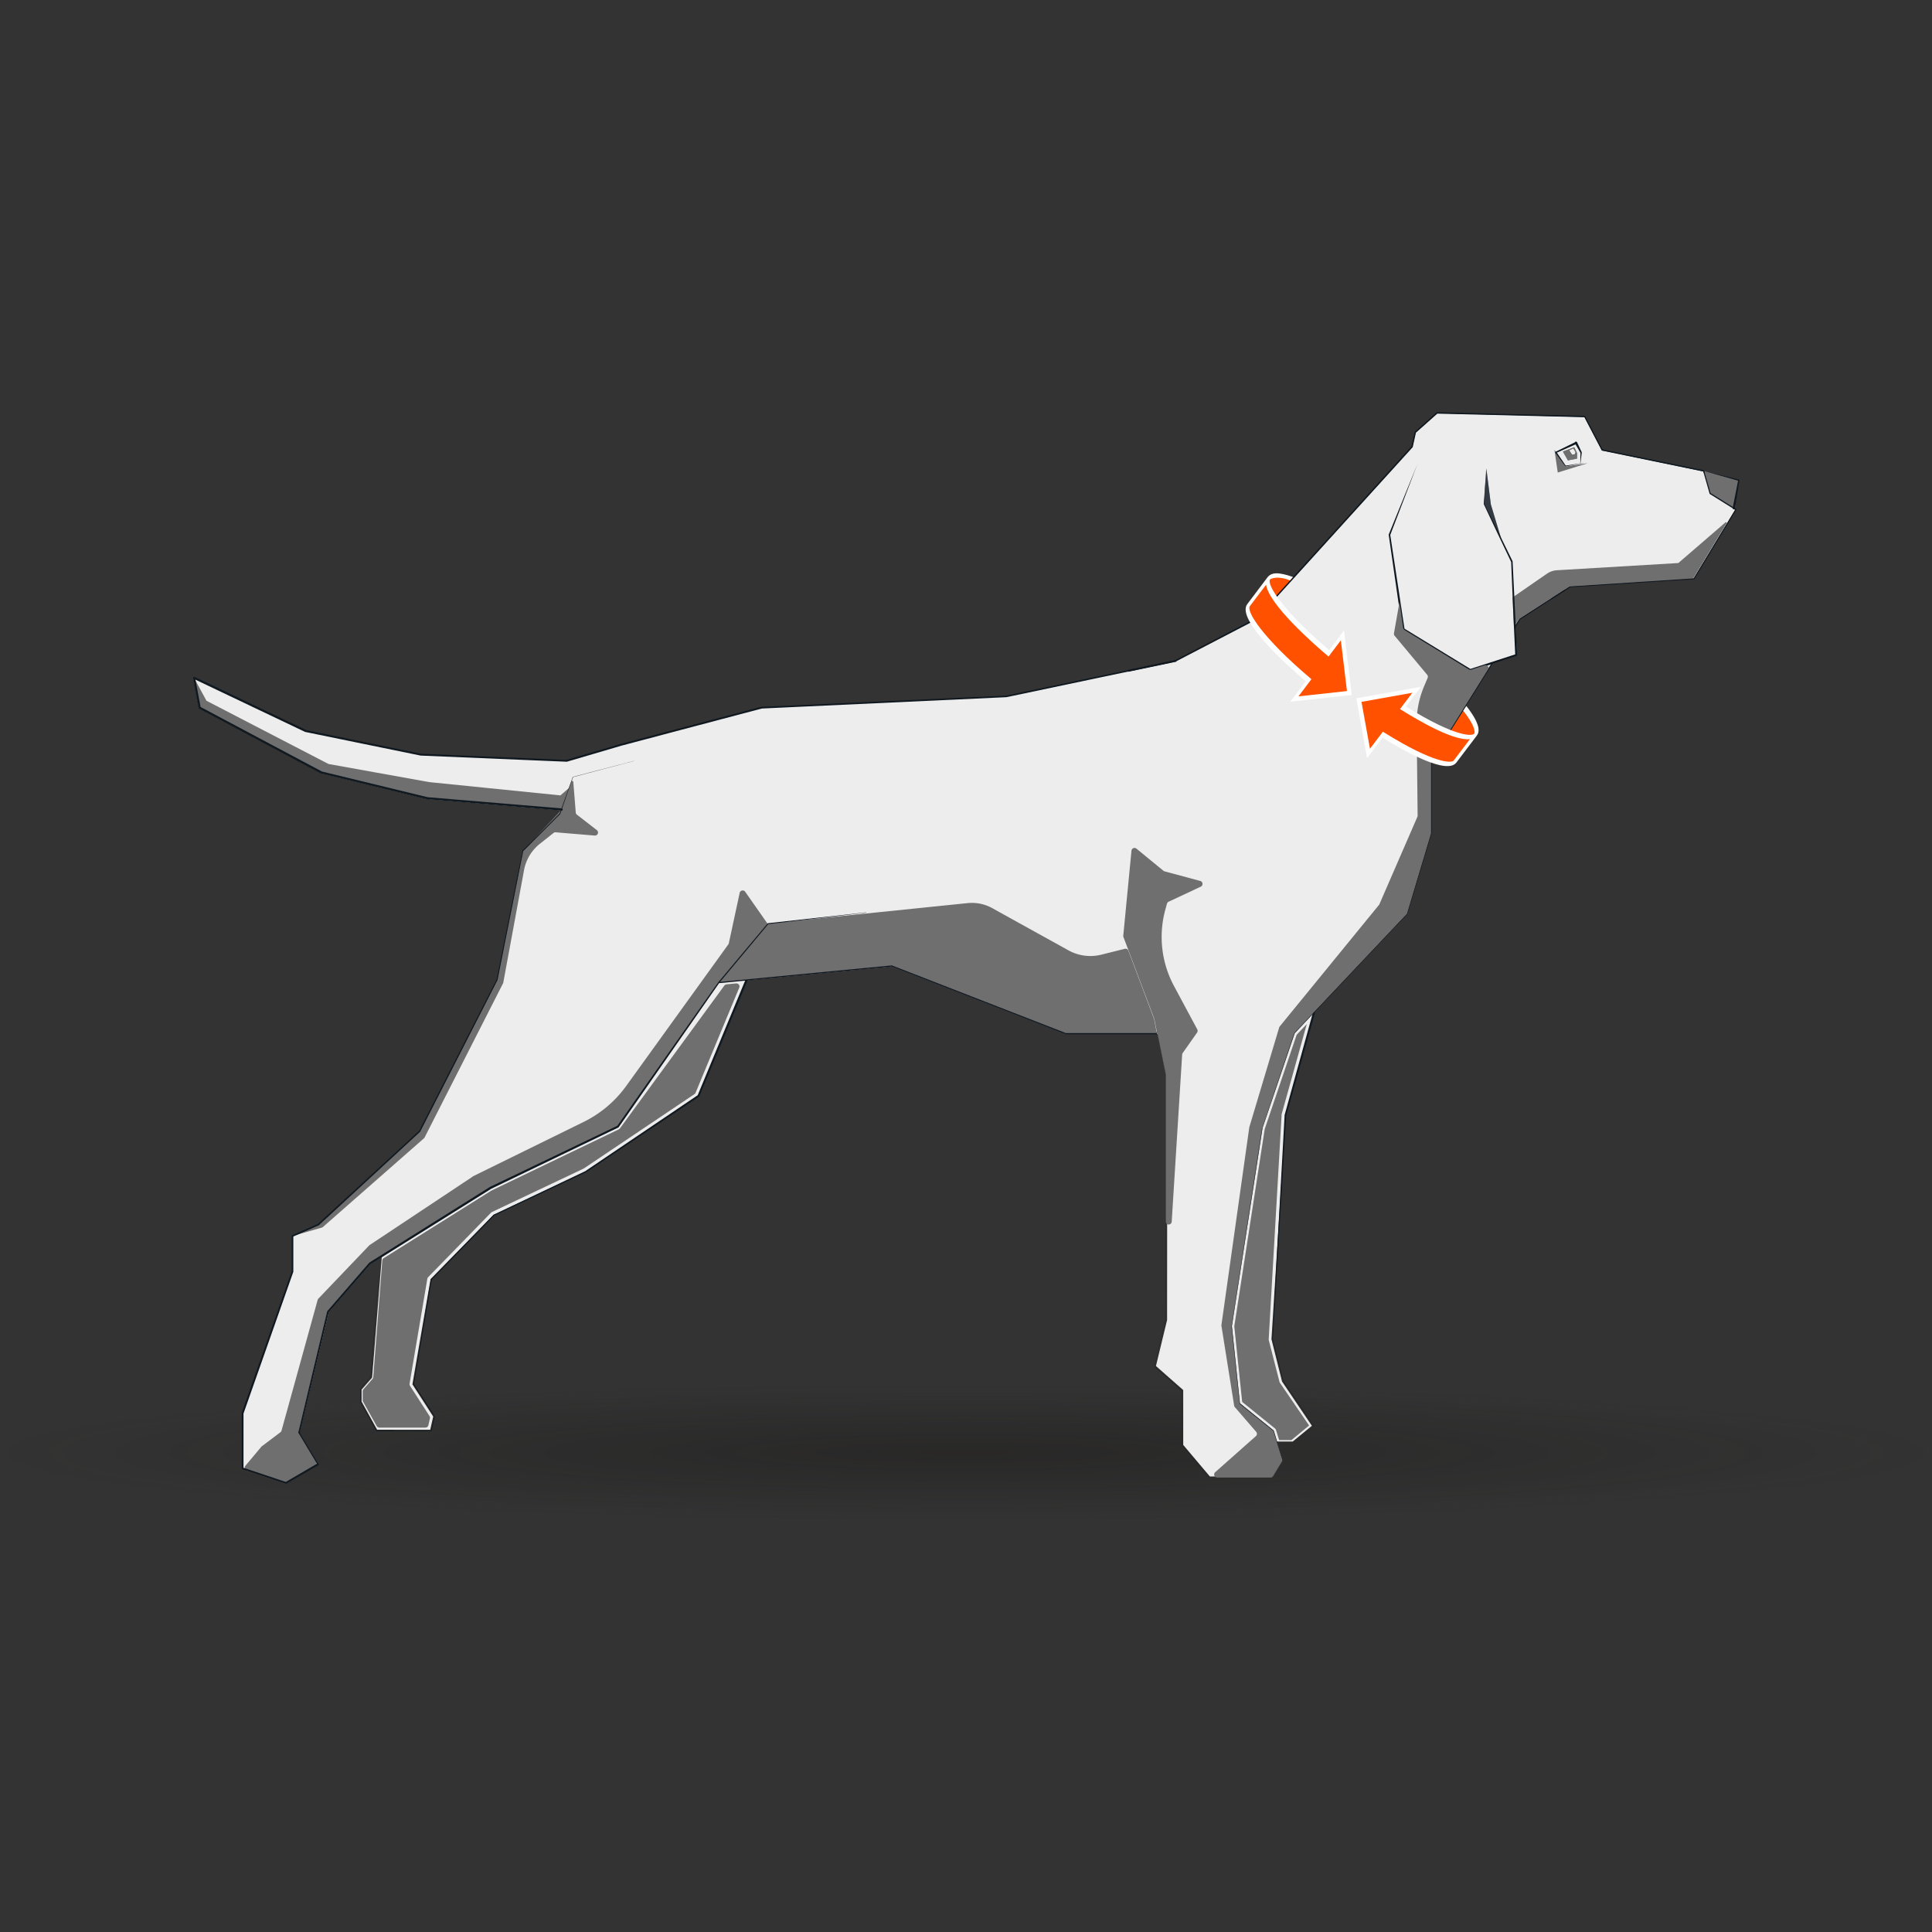 <svg xmlns="http://www.w3.org/2000/svg" xmlns:xlink="http://www.w3.org/1999/xlink" viewBox="0 0 850.39 850.39"><rect x="0" y="0" width="850.39" height="850.39" fill="#333333" stroke="none"/><defs><style>.cls-1,.cls-4{opacity:0.6;}.cls-1{fill:url(#radial-gradient);}.cls-2{fill:#ededed;}.cls-3{fill:#706f6f;}.cls-4,.cls-6{fill:#101820;}.cls-5,.cls-7,.cls-8,.cls-9{fill:none;stroke:#101820;stroke-linejoin:round;}.cls-7{stroke-width:0.6px;}.cls-8{stroke-width:0.35px;}.cls-9{stroke-width:0.45px;}.cls-10{fill:#ff5100;}.cls-11{fill:#fff;}</style><radialGradient id="radial-gradient" cx="425.2" cy="404.66" r="433.74" gradientTransform="translate(0 610.95) scale(1 0.07)" gradientUnits="userSpaceOnUse"><stop offset="0" stop-color="#161412" stop-opacity="0.6"/><stop offset="1" stop-color="#161412" stop-opacity="0"/></radialGradient></defs><title>meassure sheet_illustration dog</title><g id="Layer_1" data-name="Layer 1"><ellipse class="cls-1" cx="425.2" cy="637.68" rx="612.04" ry="35.46"/><path class="cls-2" d="M125.77,652.91l-19-6.41,0-24.44,22.1-62.39,0-15.6,11.31-4.87L185,498.12l34.24-66.65,11.45-56.59L247,358.63l.67-1.91L188,351.67l-46.63-11.38L87.77,311.75a.26.26,0,0,1-.13-.19l-2.47-13.11a.25.25,0,0,1,.2-.3l.15,0,49.12,23.42L185.13,332l64.19,2.77,21.32-6.25c4.58-1.32,9.28-2.54,13.83-3.73,2.54-.66,5.09-1.33,7.63-2l43-11.34,107.72-4.89L517.35,291l35.48-18.42,68.85-75.85,1.43-6.42,9.53-8.43,64.78,1.66,7.66,14.72,44.62,9.23.18.64,15.33,3.38-1.72,12.68.25.19-18.27,30.16L690.94,258l-22.12,14.25L667,275.15l.66,13.2a.31.31,0,0,1-.2.28l-11.2,3.69-26.6,42.49,0,32-10.61,35.23-40.62,42.89.29.52a.45.45,0,0,1,0,.19l0,.06v.13l-12.84,45.07-6.24,98.57,4.66,18.63,13.14,19.48L569,634.51l-7.58,0,2.59,8.36-4.22,7-27.26,0L520.81,636l0-24.16-12-10.58,4.9-20.24.07-107.93-3.72-18.51-.14.13a.38.38,0,0,1-.37.37l-40.48,0L392.5,425.34,329,431.44l-21.39,51-49.78,33.25-40.5,19-27.81,28.34-8,46.3,9.15,14.18-1.31,5.81L166,629.29l-6.82-12.35,0-5.28,4.61-5.29,4.27-53.11-5,3.14-18.36,21.15-12.85,53,8.29,13.88a.19.19,0,0,1-.06.25l-14.2,8.24-.07,0Z"/><path class="cls-3" d="M556.67,497l-13.39,86.79,3.47,33.27,14.43,11.68a1.34,1.34,0,0,1,.46.68l1.38,4.44h5.43l7.76-6.42-12.84-18.78a1.41,1.41,0,0,1-.2-.45l-4.73-18.43a1.57,1.57,0,0,1,0-.43l5.67-98.55a1.34,1.34,0,0,1,0-.3l11.08-39.74-4.45,4.71Z"/><path class="cls-3" d="M680.93,252.5l-15,10.36a.31.31,0,0,0-.14.26l.6,12.93,2.18-3.49.09-.1,21.86-14.1a.34.34,0,0,1,.14-.05c2.2-.14,51.42-3.25,54.38-3.52a.28.28,0,0,0,.22-.14l14.73-24.37a.31.31,0,0,0-.46-.39l-20.71,17.87a.31.31,0,0,1-.18.07L685.32,251A8.57,8.57,0,0,0,680.93,252.5Z"/><path class="cls-3" d="M494.52,412.46l13.56,35.86a.73.73,0,0,1,.06.21L513.05,473a1.24,1.24,0,0,1,0,.27v64.44a1.35,1.35,0,0,0,2.69.08l4.6-73.6a1.4,1.4,0,0,1,.24-.69l6.33-9a1.35,1.35,0,0,0,.08-1.41L516.75,434a45.52,45.52,0,0,1-3.82-33.6l.73-2.64a1.35,1.35,0,0,1,.72-.86l14.15-6.62a1.35,1.35,0,0,0-.22-2.52l-15.72-4.23a1.41,1.41,0,0,1-.5-.26l-11.87-9.73a1.34,1.34,0,0,0-2.19.91l-3.59,37.39A1.37,1.37,0,0,0,494.52,412.46Z"/><polygon class="cls-3" points="684.19 197.95 685.66 207.99 698.89 203.87 689.11 205.32 684.19 197.95"/><polygon class="cls-4" points="654.23 206.24 653.28 221.84 660.96 237.77 656.21 222.01 654.23 206.24"/><path class="cls-3" d="M272.86,496.68l-.5.42L216.4,524l-.13.07L168.9,553.78a1.34,1.34,0,0,0-.62,1l-4,51.39a1.32,1.32,0,0,1-.32.78l-4,4.56a1.33,1.33,0,0,0-.33.88v3.92a1.34,1.34,0,0,0,.17.65l6,10.72a1.35,1.35,0,0,0,1.18.69h20.26a1.34,1.34,0,0,0,1.31-1l.69-3.08a1.33,1.33,0,0,0-.19-1L180.48,610a1.41,1.41,0,0,1-.2-1l7.81-46.13a1.35,1.35,0,0,1,.37-.72l27.67-28.39.39-.27,40.33-19.11.18-.1,48.64-32.69a1.36,1.36,0,0,0,.49-.6l19.23-46.27a1.35,1.35,0,0,0-1.37-1.86l-4.19.4a1.38,1.38,0,0,0-1,.55Z"/><polygon class="cls-3" points="141.42 339.97 188.01 351.31 247.2 356.28 250.5 346.79 246.68 350.1 188.9 344.25 144.58 336.27 90.88 308.44 85.41 298.38 87.89 311.49 141.42 339.97"/><polygon class="cls-3" points="752.7 217.16 763.64 224 765.16 211.31 750.11 207.33 752.7 217.16"/><polyline class="cls-5" points="316.52 432.24 392.55 424.93 469.12 454.71 509.26 454.71"/><path class="cls-6" d="M329.23,431.26l-21.39,51.26a.38.38,0,0,1-.16.19L258,516l-.05,0-40.44,19.09.09-.06L190,563.35l.06-.13-7.86,46.08,0-.12,9.19,14.19a.11.11,0,0,1,0,.11l-1.42,6.38a.15.15,0,0,1-.14.11l-24.1,0a.13.13,0,0,1-.1-.06l-7.07-12.77a.06.06,0,0,1,0,0V611.4a.07.07,0,0,1,0-.06l4.61-5.31,0,0,4.15-52.75-4,52.76s0,0,0,0l-4.6,5.33,0-.05V617l7.11,12.76-.09-.06,24.1,0-.13.11,1.4-6.38,0,.11-9.24-14.17a.27.27,0,0,1,0-.12l7.74-46.09a.26.26,0,0,1,.06-.13l27.62-28.4.08,0,40.39-19.2-.05,0L307.21,482l-.16.19,21.25-51.33a.5.5,0,0,1,.93.39Z"/><path class="cls-6" d="M749.88,207.27l15.57,3.83a.28.28,0,0,1,.21.31h0l-2,12.36a.5.5,0,0,1-1-.15v0l2.41-12.29.2.32Z"/><path class="cls-6" d="M623.92,204.2l-12,31.3,0-.15,6.31,41.57-.21-.31,29.33,17.91-.41,0,20.33-6.59-.32.46L666,267.79l-.85-20.56,0,.12-6.05-12.71-6-12.74a.14.14,0,0,1,0-.07l1.09-15.59-.8,15.61,0-.07,6.22,12.63,6.18,12.66a.5.5,0,0,1,0,.13l1,20.55,1,20.56a.47.47,0,0,1-.32.46l-20.32,6.65a.46.46,0,0,1-.41-.05l-29.28-18a.43.43,0,0,1-.2-.32l-6-41.62a.33.33,0,0,1,0-.14Z"/><path class="cls-6" d="M694,195.38l-9.05,4,.12-.44,4.16,6.09-.16-.07,8.52-1.34-8.46,1.66a.19.19,0,0,1-.16-.06h0l-4.39-5.93a.29.29,0,0,1,.07-.41l0,0h0l8.88-4.34a.5.5,0,0,1,.67.23.51.51,0,0,1-.23.67Z"/><path class="cls-6" d="M694.18,194.69l2.05,4.4,0,0a.3.3,0,0,1,0,.13l-.66,5.53.09-5.57,0,.15-2.44-4.19a.52.52,0,0,1,.19-.69.5.5,0,0,1,.68.19Z"/><path class="cls-6" d="M578.88,445.75,566.16,491v-.08l-5.91,98.54v0l4.68,18.44,0,0,13.52,19.89a0,0,0,0,1,0,.06l-9.16,7.54h0l-7,0h7l9.12-7.58v.06l-13.61-19.82v0L560,589.45a.06.06,0,0,1,0,0l5.44-98.57a.25.25,0,0,1,0-.08l12.51-45.28a.5.5,0,0,1,.61-.35.5.5,0,0,1,.35.62Z"/><path class="cls-3" d="M549.88,496.28l-12.25,86.9a1.34,1.34,0,0,0,0,.4l5.59,35.11a1.38,1.38,0,0,0,.31.67l9.39,10.87a1.35,1.35,0,0,1-.12,1.89L534.88,648a1.34,1.34,0,0,0,.89,2.35h23.58a1.35,1.35,0,0,0,1.15-.65l3.82-6.34a1.35,1.35,0,0,0,.14-1.09l-3.76-12.09a1.36,1.36,0,0,0-.43-.65l-14.14-11.44a1.32,1.32,0,0,1-.49-.91l-3.47-33.32a.81.81,0,0,1,0-.31c.57-4,13-83.71,13.44-87a.8.8,0,0,1,0-.21L569.71,455a1.24,1.24,0,0,1,.27-.46c3.15-3.41,45.82-48.44,49.23-52a1.24,1.24,0,0,0,.31-.53L630,367a1.2,1.2,0,0,0,0-.38V335.28a1.4,1.4,0,0,1,.21-.72l24.82-39.72a1.34,1.34,0,0,0-1.56-2l-5.86,1.91a1.34,1.34,0,0,1-1.12-.14l-28.24-17.3a1.36,1.36,0,0,1-.63-.95L616,265l-2.43,13.75a1.34,1.34,0,0,0,.29,1.09L628.18,297a1.35,1.35,0,0,1,.21,1.38l-1.6,3.8a41.64,41.64,0,0,0-3.24,16.52l.43,40.32a1.3,1.3,0,0,1-.12.55L607.16,398a1.32,1.32,0,0,1-.2.32L563.3,451.78a1.58,1.58,0,0,0-.25.46l-13.13,43.84A.65.65,0,0,0,549.88,496.28Z"/><path class="cls-3" d="M392.55,424.93l76.57,29.78H509.2L508,448.56l-11.33-30.1a1.36,1.36,0,0,0-1.59-.83l-10.38,2.59a19.86,19.86,0,0,1-14.37-1.9c-9.18-5.08-25.33-14-33.51-18.56a18.56,18.56,0,0,0-10.9-2.25l-87.78,9-21.58,25.73Z"/><polygon class="cls-4" points="654.23 206.24 653.28 221.84 660.96 237.77 656.21 222.01 654.23 206.24"/><path class="cls-3" d="M207.9,518l-45.17,30a1.06,1.06,0,0,0-.23.19l-22.35,23.4a1.32,1.32,0,0,0-.33.57l-15.91,57.56a1.41,1.41,0,0,1-.49.71l-8.2,6.18a1.15,1.15,0,0,0-.22.22l-7,8.36a1.35,1.35,0,0,0,.6,2.14l16.55,5.56a1.35,1.35,0,0,0,1.11-.12l12.48-7.27a1.35,1.35,0,0,0,.47-1.86l-7.37-12.3a1.33,1.33,0,0,1-.16-1L144.27,578a1.4,1.4,0,0,1,.29-.57l18.09-20.87a1.21,1.21,0,0,1,.3-.25l52.94-33.18L216,523l55.62-26.76a1.35,1.35,0,0,0,.53-.45l44.48-64.05a.64.64,0,0,1,.1-.13L338,406.79,328,392.51a1.35,1.35,0,0,0-2.42.49l-4.78,22.18a1.18,1.18,0,0,1-.22.5L275.63,478a50.52,50.52,0,0,1-18.74,15.83l-48.84,24Z"/><path class="cls-3" d="M184.64,498.12l-44.32,40.81a1.47,1.47,0,0,1-.37.24L128.81,544l12.82-3.65a1.32,1.32,0,0,0,.52-.28l44.42-39a1.38,1.38,0,0,0,.32-.4l34.53-67.85a1.23,1.23,0,0,0,.12-.37L230.66,383a19.26,19.26,0,0,1,7-11.62l6-4.75a1.32,1.32,0,0,1,.94-.28l17.16,1.43a1.34,1.34,0,0,0,.94-2.4l-8.76-6.79a1.34,1.34,0,0,1-.52-1l-1.08-13.46a.45.45,0,0,0-.87-.11l-4.18,12a1.44,1.44,0,0,1-.28.48l-16.56,17.82a1.38,1.38,0,0,0-.33.66l-11.23,56.16a2.06,2.06,0,0,1-.12.35l-33.84,66.26A1.33,1.33,0,0,1,184.64,498.12Z"/><path class="cls-4" d="M692.93,196.86l-5,1.9,2.21,3.88,4-.78V199.4Zm.14,3.16-1.11.11-1.26-1.94,1.83-.8,1,1.65Z"/><path class="cls-3" d="M692.93,196.86l-5,1.9,2.21,3.88,4-.78V199.4Zm.14,3.16-1.11.11-1.26-1.94,1.83-.8,1,1.65Z"/><path class="cls-6" d="M247.16,356.78l-59.19-5-.08,0-46.58-11.35-.11,0-53.52-28.5a.43.43,0,0,1-.23-.31L85,298.46a.47.47,0,0,1,.36-.53.53.53,0,0,1,.28,0l49.15,23.41-.1,0,50.6,10.41h-.07l64.16,2.74h-.13l21.34-6.27,2.67-.78,2.68-.71,5.38-1.42L292,322.48l43-11.35h.08l107.77-4.94h-.06l74.45-15.58-.09,0,35.46-18.42-.09.07,68.79-75.85-.06.13,1.42-6.38a.24.24,0,0,1,.09-.15l9.57-8.5a.23.23,0,0,1,.19-.07l65,1.6a.26.26,0,0,1,.23.14l7.68,14.72-.18-.13L749.93,207a.24.24,0,0,1,.19.17l2.83,9.93-.1-.14,11.34,7.09a.24.24,0,0,1,.08.33l-18.44,30.48a.21.21,0,0,1-.18.11l-54.6,3.53.1,0-22,14.17.06-.06L667,276.16l0-.12.57,12.28a.2.2,0,0,1-.14.2l-10.35,3.37.11-.08-27,43.18,0-.1v31.9a.07.07,0,0,1,0,0l-10.64,35.45a.16.16,0,0,1,0,.07l-49.64,52.45,0-.05-14.19,41.82v0l-13.49,87.2v0l3.54,34,0-.07,14.88,12,0,0,4,13.06a.06.06,0,0,1,0,.07l-4.52,7.51a.12.12,0,0,1-.08,0H532.22l-.06,0-12-14.18a.09.09,0,0,1,0,0V612.1l0,.06-12.05-10.64a.06.06,0,0,1,0-.07l5-20.55h0l0-107.77h0l-4.95-24.58h0l-13.7-36.4h0l3.41-35.45-3.39,35.45h0l13.72,36.39h0l5,24.58h0l0,107.77h0l-5,20.56,0-.06,12.06,10.63,0,.05v24.11l0-.05,12,14.18-.06,0h27.89l-.08,0,4.53-7.5v.07l-4.06-13,0,0-14.89-12a.25.25,0,0,1,0-.07l-3.55-34v0l13.45-87.21v0l14.17-41.84,0-.05,49.62-52.48,0,.06,10.62-35.45V334.89a.17.17,0,0,1,0-.1l27-43.2a.16.16,0,0,1,.1-.08l10.35-3.37-.14.2-.56-12.28a.16.16,0,0,1,0-.12l2.21-3.55a.23.23,0,0,1,.07-.07l22-14.18.1,0,54.6-3.56-.19.11,18.43-30.49.08.33-11.35-7.09a.21.21,0,0,1-.1-.14l-2.84-9.92.18.17-44.66-9.2a.26.26,0,0,1-.18-.14l-7.69-14.72.23.14-65-1.56.19-.07-9.57,8.51.09-.15-1.41,6.38a.33.33,0,0,1-.07.13L553,272.71l-.09.07-35.44,18.44-.09,0L443,306.87h0l-107.77,5h.08l-43,11.37-10.74,2.85-5.38,1.42-2.68.71-2.67.79-21.32,6.27a.3.3,0,0,1-.13,0l-64.16-2.7h-.07L134.48,322.2l-.1,0L85.22,298.78l.64-.49,2.48,13.12-.23-.32,53.53,28.46-.11,0,46.59,11.33h-.07l59.19,4.95a.5.5,0,0,1,.46.54.51.51,0,0,1-.54.46Z"/><line class="cls-7" x1="557.66" y1="267.12" x2="552.94" y2="272.32"/><line class="cls-8" x1="630.65" y1="333.96" x2="634.28" y2="328.15"/><line class="cls-9" x1="682.98" y1="263.52" x2="688.92" y2="259.68"/><path class="cls-10" d="M575.63,299.76l-.48-.4c-14.87-12.7-29.42-28.05-25.63-33.05l8.94-11.81c.45-.6,1.69-.92,3.49-.92a28.94,28.94,0,0,1,6.7.95l-7.34,8.11.29.43c4.14,6.16,11.89,14.12,23,23.63l.54.45,6-7.89,3.14,26.08-24.94,2.71Z"/><path class="cls-10" d="M637.06,336.55c-5.21,0-15.2-4.41-28.14-12.43l-.51-.31-6.25,8.25-4.35-24.16L624,303.27l-6,7.92.61.39a132.29,132.29,0,0,0,19.27,10.19l.47.19,6.53-10.35c6.3,8.26,5.3,11,4.66,11.81l-8.94,11.81A4.13,4.13,0,0,1,637.06,336.55Z"/><path class="cls-11" d="M650,323.82l-8.95,11.81c-4.09,5.41-21.86-4.35-32.51-10.95l-6.79,9L597,307.37l28.46-5.05-6.58,8.7c21.64,13.39,29.05,13.1,30,11.92,0,0,1.56-1.95-4.81-10.09l1.34-2.12C651.81,318.91,651.29,322.16,650,323.82Zm-47,5.75,5.69-7.51.58.36c22.15,13.81,29.7,13.52,30.6,12.33l7.14-9.42c-6.84.85-21.24-7.28-30.13-12.82l-.65-.41,5.42-7.17-22.37,4Z"/><polygon class="cls-6" points="496.51 295.7 496.66 294.85 517.64 290.46 517.81 291.24 496.51 295.7"/><path class="cls-6" d="M279.13,334.94l-26.94,7.11.06-.05-5.66,16.32,0,0-16.29,16.33,0-.06L219,431.35v0l-34,66.68a.18.18,0,0,1,0,.07L140.35,539.3l-.08.05-11.34,5,.18-.28,0,15.6a.43.43,0,0,1,0,.11l-21.93,62.4,0-.12,0,24.34L107,646l19,6.36-.33,0,14.18-8.28-.15.56-8.36-13.94a.38.38,0,0,1,0-.31L144,577.26a.57.57,0,0,1,.1-.19l18.42-21.28.11-.09,53.15-33.34.05,0,56-26.88-.16.14,44.61-63.51,0,0,21.63-25.68a.27.27,0,0,1,.14-.07l43.23-4.78a.06.06,0,0,1,.06.05.05.05,0,0,1-.05.05l-43.2,5.09.14-.07-21.52,25.77v0l-44.38,63.67a.43.43,0,0,1-.16.14l-56,27,0,0-53.19,33.29.11-.08-18.45,21.26.1-.19-12.79,53.17-.05-.32,8.36,13.95a.42.42,0,0,1-.14.56h0L126,653.1a.39.39,0,0,1-.33,0l-19-6.39a.41.41,0,0,1-.27-.37l0-24.34a.5.5,0,0,1,0-.12l22-62.38,0,.11V544a.32.32,0,0,1,.19-.28l11.34-5-.08.05,44.7-41.09-.06.07,34.1-66.61v0l11.4-56.71a.07.07,0,0,1,0-.06l16.32-16.29,0,0L252.1,342l.05-.05,27-7.06a0,0,0,0,1,.06,0S279.15,334.93,279.13,334.94Z"/><path class="cls-11" d="M585.07,286.2c-20.56-17.54-27.67-29-26-31.22,0,0,2.74-1.88,8.72.47l1.35-1.47c-6.69-2.36-9.52-2-11.23.12L549,265.91c-5.06,6.7,17.72,27.11,25.74,33.95l-6.82,9L595,305.93l-3.42-28.37Zm-13.54,20.31,5.71-7.56-.53-.45c-21-17.82-28.26-29.45-26.56-31.71l7.13-9.41c1.34,8.76,20.41,25.6,26.92,31.13l.58.49,5.41-7.15,2.69,22.33Z"/></g></svg>